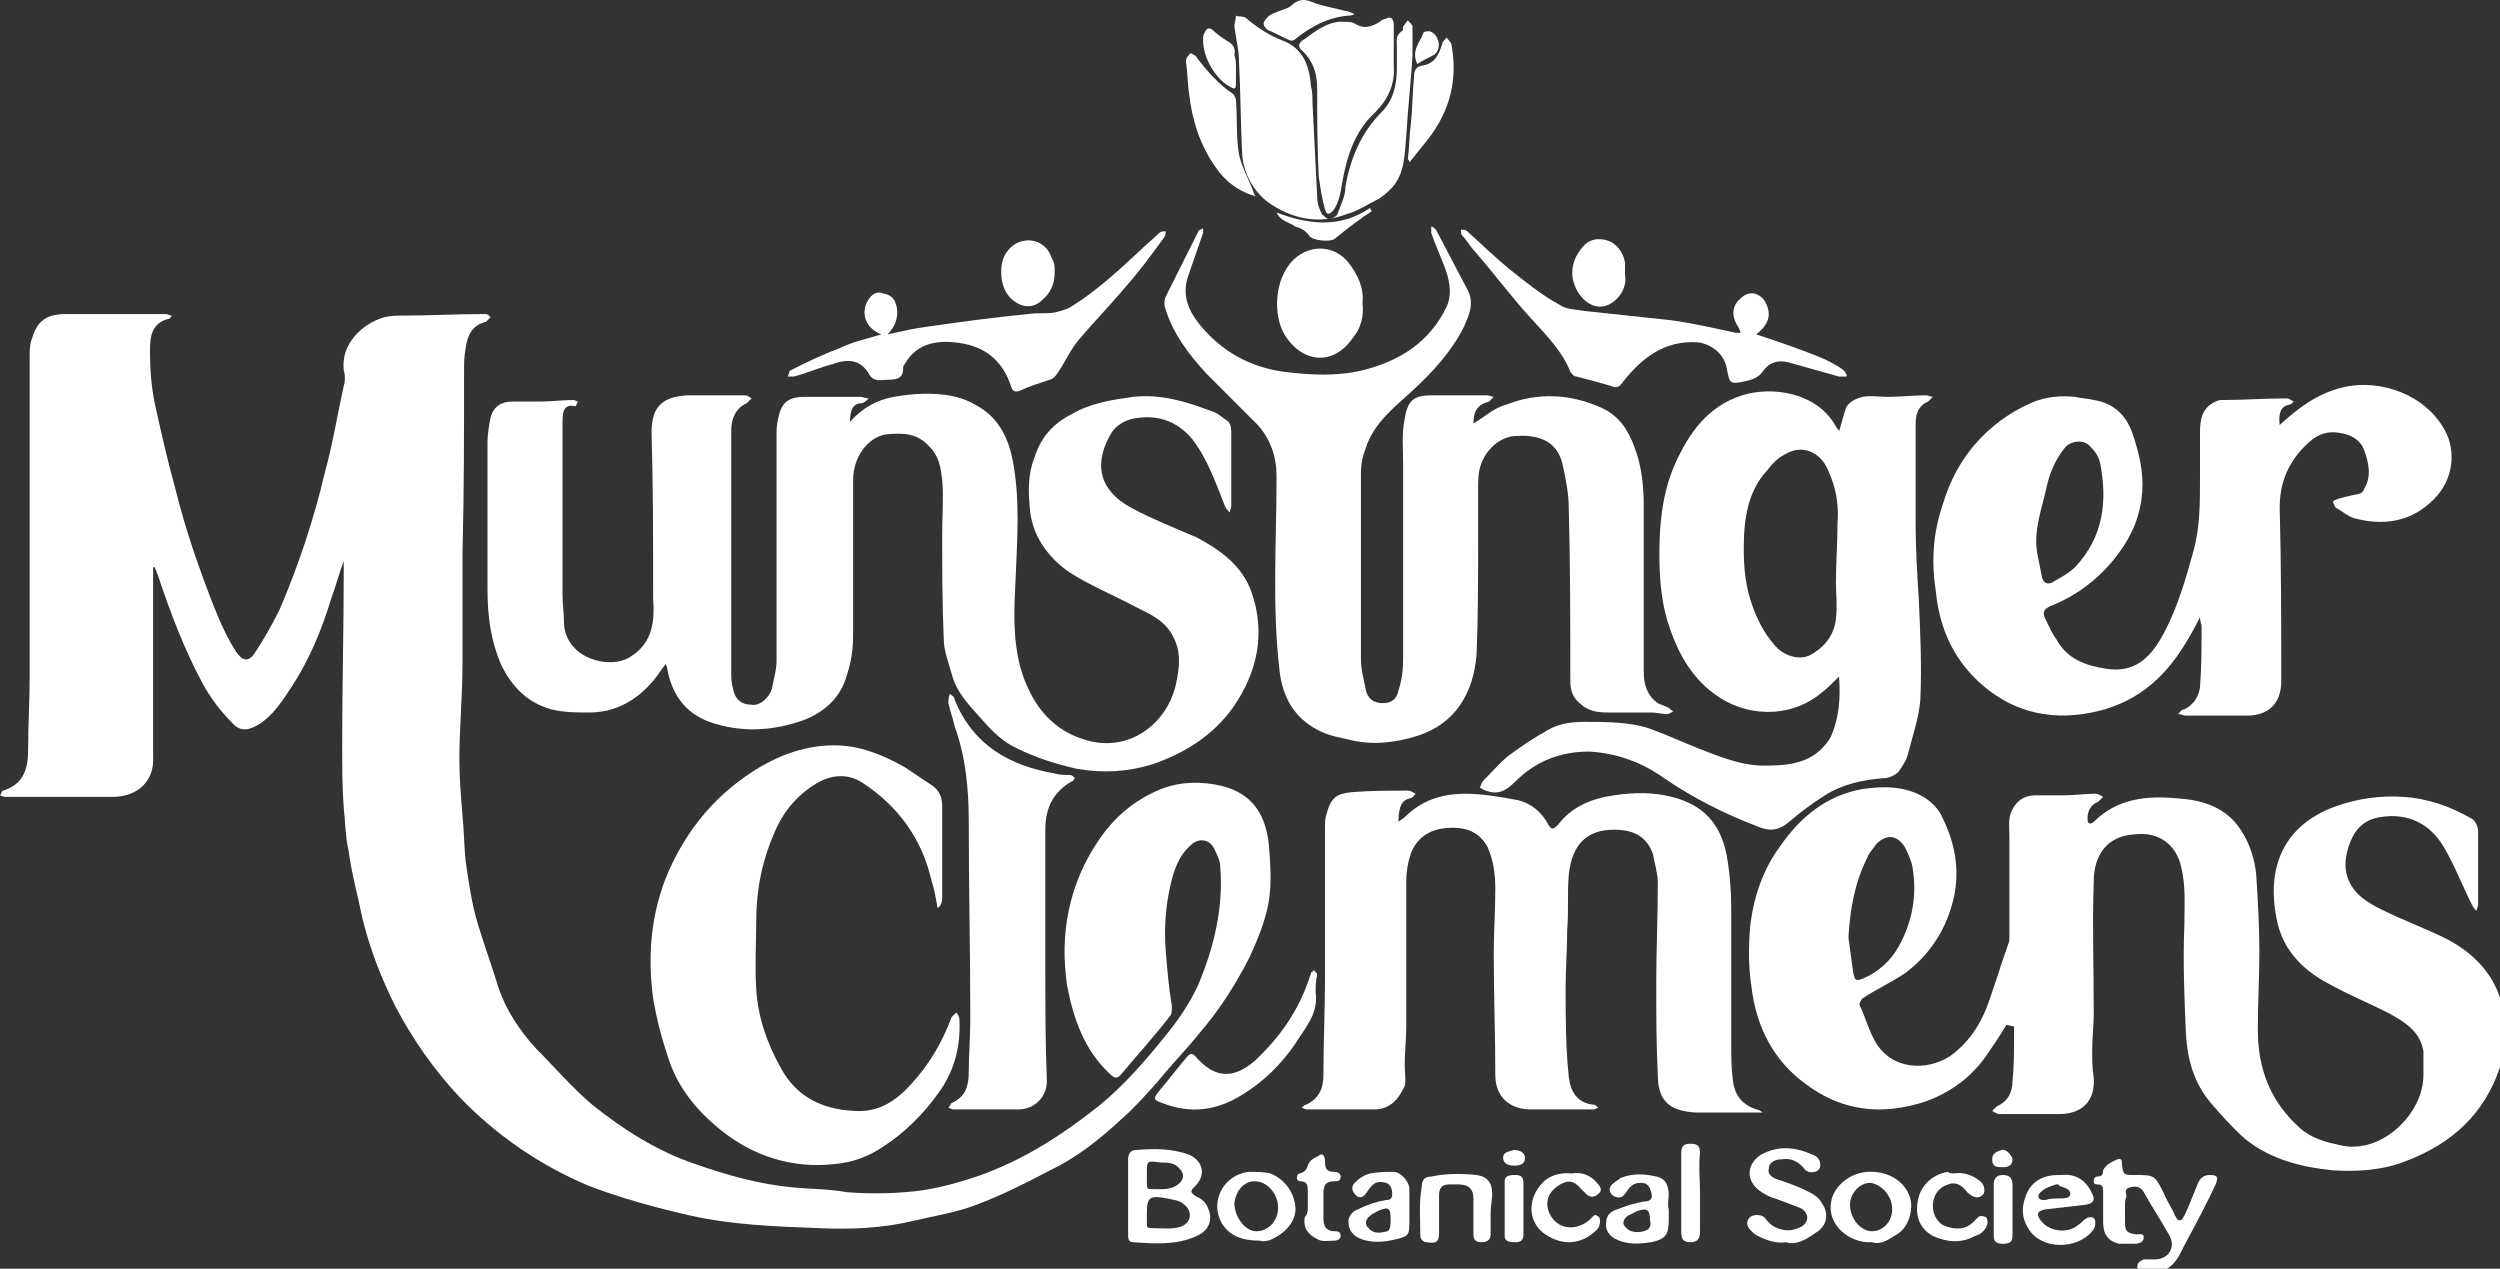 <?xml version="1.0" encoding="utf-8"?>
<!-- Generator: Adobe Illustrator 27.5.0, SVG Export Plug-In . SVG Version: 6.00 Build 0)  -->
<svg version="1.1" id="Layer_1" xmlns="http://www.w3.org/2000/svg" xmlns:xlink="http://www.w3.org/1999/xlink" x="0px" y="0px"
	 viewBox="0 0 160 81.2" style="enable-background:new 0 0 160 81.2;" xml:space="preserve">
<rect x="0" y="0" width="160" height="81.2" fill="#333333" stroke="none"/>
<style type="text/css">
	.st0{fill:#FFFFFF;}
</style>
<g>
	<g>
		<path class="st0" d="M136,77.3c0,0.3,0,0.6,0,0.9c0,0.6,0.1,0.7,0.7,0.8c0.2,0,0.5-0.1,0.5,0.2c0,0.3-0.3,0.4-0.6,0.4s-0.7,0-1,0
			c-0.7-0.2-1-0.6-1-1.4c0-0.6,0-1.3,0-1.9c0-0.3,0-0.5-0.4-0.5c-0.2,0-0.2-0.1-0.2-0.2c0-0.2,0.1-0.3,0.2-0.3
			c0.3,0,0.4-0.1,0.4-0.4c0.2-0.4,0.5-0.5,0.9-0.7c0.3-0.1,0.3,0.1,0.3,0.3c0.1,0.7,0.1,0.7,0.8,0.7c1.3,0,1.3,0,1.9,1.2
			c0.2,0.5,0.5,0.9,0.7,1.4c0.1,0.1,0.1,0.3,0.3,0.3s0.2-0.2,0.3-0.3c0.3-0.6,0.5-1.2,0.8-1.9c0.1-0.3,0.3-0.7,0.8-0.7
			s0.6,0.1,0.4,0.6c-0.6,1.3-1.3,2.6-2,3.9c-0.3,0.6-0.5,1.1-1.1,1.5c-0.6,0.3-1.1,0.2-1.7,0.1c-0.1,0-0.3-0.2-0.2-0.3
			c0-0.2,0.2-0.3,0.4-0.4c0.2,0,0.4,0,0.7,0c0.9,0,1.4-0.8,0.9-1.6c-0.5-0.9-1.1-1.8-1.6-2.7c-0.2-0.4-0.6-0.4-0.9-0.3
			c-0.4,0.1-0.2,0.4-0.2,0.6C136,76.7,136,77,136,77.3"/>
		<path class="st0" d="M72.2,76.5c0-0.8,0-1.5,0-2.3c0-0.4,0.2-0.6,0.5-0.6c1.2-0.1,2.3-0.1,3.4,0.3c0.9,0.4,1.1,1.3,0.4,2
			c-0.3,0.3-0.4,0.4,0.1,0.7c0.3,0.1,0.6,0.4,0.7,0.7c0.3,0.6,0.2,1.4-0.7,1.8c-1.3,0.6-2.7,0.5-4.1,0.4c-0.3,0-0.3-0.3-0.3-0.5
			C72.2,78.1,72.2,77.3,72.2,76.5 M73.4,77.6c0,0.2,0,0.4,0,0.7c0,0.2,0,0.3,0.3,0.3c0.6,0,1.3,0.1,1.9-0.1c0.7-0.3,0.7-1,0.2-1.4
			c-0.3-0.3-0.7-0.3-1.1-0.4C73.6,76.5,73.4,76.6,73.4,77.6 M73.4,75.2c0,0.2,0,0.4,0,0.6c0,0.1,0,0.3,0.2,0.3
			c0.6,0,1.3,0.1,1.8-0.3c0.4-0.3,0.4-0.7,0.1-1c-0.3-0.4-0.8-0.4-1.2-0.4C73.4,74.3,73.4,74.2,73.4,75.2"/>
		<path class="st0" d="M114.3,79.5c-0.6,0.1-1.2-0.1-1.8-0.4c-0.2-0.1-0.3-0.2-0.4-0.3c-0.3-0.3-0.4-0.6-0.1-0.9
			c0.2-0.2,0.8-0.2,1,0.1c0.3,0.4,0.6,0.6,1.1,0.7c0.4,0.1,0.8,0,1.2-0.2c0.5-0.3,0.5-0.9-0.1-1.2c-0.5-0.2-1.1-0.4-1.6-0.6
			c-0.4-0.1-0.7-0.3-1-0.5c-0.9-0.7-0.8-1.7,0.1-2.3c1.1-0.6,2.2-0.5,3.3,0c0.3,0.1,0.5,0.3,0.5,0.7c0,0.2-0.2,0.4-0.4,0.4
			c-0.3,0.1-0.6-0.1-0.7-0.3c-0.4-0.4-0.8-0.6-1.4-0.5c-0.4,0-0.8,0.2-0.8,0.6c-0.1,0.4,0.3,0.6,0.6,0.7c0.6,0.2,1.2,0.4,1.8,0.7
			c0.4,0.2,0.8,0.4,1,0.8c0.5,0.7,0.3,1.5-0.4,1.9C115.5,79.4,114.9,79.7,114.3,79.5"/>
		<path class="st0" d="M131.9,75.2c0.9-0.1,1.6,0.3,2,1.2c0.2,0.4,0.1,0.6-0.4,0.7c-0.9,0.1-1.7,0.2-2.6,0.3
			c-0.5,0.1-0.6,0.3-0.3,0.7c0.5,0.7,1.7,0.9,2.4,0.3c0.2-0.1,0.3-0.3,0.5-0.4c0.1-0.1,0.2-0.1,0.4-0.1c0.2,0.1,0.2,0.2,0.2,0.4
			c0,0.2-0.1,0.4-0.2,0.5c-1,1.2-3.3,1.2-4.1-0.2c-0.5-0.8-0.4-1.6,0-2.4c0.4-0.7,1.1-1,1.9-1C131.7,75.2,131.8,75.2,131.9,75.2
			 M131.6,75.8c-0.3,0.1-0.7,0.2-1,0.5c-0.1,0.1-0.2,0.2-0.1,0.4c0.1,0.1,0.2,0.1,0.4,0.1c0.3-0.1,0.6-0.1,0.9-0.1
			c0.3,0,0.7,0,0.7-0.3s-0.4-0.4-0.7-0.5C131.8,75.8,131.7,75.8,131.6,75.8"/>
		<path class="st0" d="M119.8,79.5c-1.4,0.1-2.9-1.1-2.6-2.6c0.1-0.8,1-1.8,2.3-1.9c1.4-0.1,2.6,0.7,2.8,1.9
			c0.1,0.7-0.2,1.7-0.9,2.1C120.9,79.3,120.4,79.7,119.8,79.5 M121.1,77.4c0-0.9-0.7-1.6-1.4-1.7c-0.7,0-1.3,0.7-1.3,1.4
			c0,0.9,0.7,1.7,1.4,1.7S121.1,78.2,121.1,77.4"/>
		<path class="st0" d="M80.6,79.4c-1.1,0-1.9-0.3-2.4-1.1c-0.8-1.4,0.1-3.1,1.7-3.3c0.5,0,1,0,1.4,0.1c0.8,0.3,1.5,1.1,1.6,2.1
			c0.1,0.8-0.5,1.6-1.3,2C81.3,79.4,80.9,79.5,80.6,79.4 M81.8,77.3c0-0.9-0.7-1.7-1.5-1.7c-0.7,0-1.2,0.6-1.3,1.4
			c0,0.9,0.7,1.8,1.4,1.8C81.2,78.8,81.8,78.1,81.8,77.3"/>
		<path class="st0" d="M90.2,77.4c0,0.2,0,0.5,0,0.7c0,0.9,0,1-0.8,1.2s-1.7,0.3-2.5-0.1c-0.4-0.2-0.6-0.6-0.6-1s0.3-0.7,0.6-0.8
			c0.6-0.3,1.2-0.5,1.8-0.6c0.3,0,0.4-0.1,0.4-0.4s-0.1-0.6-0.4-0.7c-0.4-0.1-0.7-0.1-1,0.3c-0.1,0.1-0.2,0.3-0.3,0.4
			c-0.2,0.3-0.5,0.3-0.7,0c-0.2-0.2-0.2-0.5,0-0.7c0.3-0.3,0.6-0.5,1-0.6c0.5-0.1,1-0.1,1.5-0.1c0.4,0,0.9,0.5,1,1
			C90.2,76.5,90.2,77,90.2,77.4L90.2,77.4 M89,78.1c0-0.8-0.1-0.9-0.8-0.6c-0.2,0.1-0.4,0.2-0.5,0.3c-0.3,0.2-0.4,0.6-0.1,0.8
			c0.3,0.4,0.8,0.3,1.2,0.2C89,78.7,89,78.3,89,78.1"/>
		<path class="st0" d="M106.8,77.4c0,0.2,0,0.5,0,0.7c0,0.9-0.2,1.2-1.1,1.4c-0.7,0.1-1.5,0.2-2.3-0.2c-0.4-0.2-0.7-0.6-0.6-1.1
			c0-0.4,0.3-0.7,0.7-0.8c0.5-0.2,1.1-0.4,1.7-0.5c0.3,0,0.6-0.1,0.5-0.5s-0.2-0.7-0.7-0.7c-0.3,0-0.5,0.1-0.7,0.3
			c-0.1,0.1-0.2,0.3-0.3,0.4c-0.2,0.3-0.5,0.3-0.8,0.1c-0.3-0.3-0.2-0.6,0.1-0.8c0.1-0.1,0.3-0.2,0.4-0.3c0.7-0.3,1.5-0.3,2.3-0.1
			c0.6,0.1,0.8,0.6,0.8,1.2C106.8,76.7,106.7,77.1,106.8,77.4L106.8,77.4z M105.6,78.1c0-0.7-0.2-0.8-0.8-0.6
			c-0.2,0.1-0.4,0.2-0.6,0.3c-0.3,0.2-0.4,0.5-0.2,0.7c0.3,0.4,0.8,0.4,1.2,0.3C105.6,78.7,105.7,78.4,105.6,78.1"/>
		<path class="st0" d="M95.4,77.6c0,0.5,0,0.9,0,1.4c0,0.4-0.3,0.5-0.6,0.5c-0.3,0-0.5-0.1-0.5-0.5c0-0.8,0-1.6,0-2.3
			c0-0.6-0.3-0.9-1-0.9c-0.2,0-0.3,0-0.5,0c-0.5,0-0.7,0.2-0.7,0.7c0,0.8,0,1.6,0,2.4c0,0.6-0.2,0.7-0.8,0.6c-0.2,0-0.4-0.2-0.4-0.4
			c0-1.1-0.1-2.1,0.1-3.2c0-0.4,0.2-0.6,0.6-0.6c0.9-0.2,1.9-0.2,2.9-0.1c0.7,0.1,1,0.5,1,1.2C95.5,76.8,95.4,77.2,95.4,77.6
			L95.4,77.6z"/>
		<path class="st0" d="M125.1,75.1c0.5-0.1,1.1,0.1,1.5,0.4c0.3,0.2,0.4,0.4,0.4,0.7c0,0.2-0.1,0.3-0.3,0.4
			c-0.3,0.1-0.6-0.1-0.8-0.3c-0.3-0.4-0.7-0.7-1.2-0.5c-0.7,0.2-1,0.8-1,1.4s0.4,1.2,0.9,1.3c0.6,0.2,1.2,0.2,1.7-0.3
			c0.1-0.1,0.2-0.2,0.3-0.3c0.1-0.1,0.3-0.1,0.5,0c0.1,0.1,0.1,0.3,0.1,0.4c-0.1,0.4-0.4,0.7-0.8,0.8c-0.9,0.5-1.8,0.4-2.7,0
			c-0.9-0.5-1.2-1.4-0.9-2.5c0.2-0.8,1-1.5,1.9-1.6C124.7,75.1,124.9,75.1,125.1,75.1"/>
		<path class="st0" d="M100.6,75.1c0.6-0.1,1.2,0.1,1.6,0.6c0.2,0.2,0.4,0.5,0.1,0.7c-0.2,0.2-0.5,0.3-0.8,0
			c-0.1-0.1-0.2-0.2-0.3-0.3c-0.5-0.6-0.9-0.6-1.5-0.2s-0.8,1-0.6,1.6c0.4,1.1,1.6,1.4,2.6,0.6c0.1-0.1,0.2-0.2,0.2-0.2
			c0.1-0.1,0.2-0.2,0.3-0.1c0.2,0.1,0.2,0.2,0.2,0.4c0,0.2-0.1,0.4-0.2,0.5c-0.9,0.9-2.1,1.1-3.3,0.3c-0.9-0.6-1.2-1.8-0.5-2.9
			C98.8,75.5,99.4,75,100.6,75.1"/>
		<path class="st0" d="M83.7,77.2c0-0.3,0-0.6,0-0.9c0-0.4,0-0.7-0.5-0.7c-0.1,0-0.2-0.1-0.2-0.2c0-0.2,0.1-0.3,0.2-0.3
			c0.3-0.1,0.4-0.2,0.5-0.5c0.1-0.4,0.5-0.5,0.8-0.7c0.2-0.1,0.3,0.2,0.3,0.4c0,0.5,0.1,0.7,0.6,0.7c0.2,0,0.4,0.1,0.4,0.3
			c0,0.3-0.2,0.3-0.4,0.3c-0.6,0-0.7,0.3-0.7,0.8s0,1.1,0,1.6s0.2,0.8,0.7,0.8c0.2,0,0.4,0,0.4,0.3c0,0.2-0.2,0.3-0.4,0.3
			c-0.4,0-0.8,0.1-1.1-0.1c-0.6-0.3-0.9-0.7-0.8-1.4C83.7,77.7,83.7,77.5,83.7,77.2"/>
		<path class="st0" d="M108.8,76.3c0,0.8,0,1.7,0,2.5c0,0.4-0.1,0.7-0.6,0.7s-0.6-0.2-0.6-0.7c0-1.7,0-3.3,0-5
			c0-0.5,0.2-0.6,0.6-0.6c0.5,0,0.6,0.2,0.6,0.6C108.7,74.7,108.8,75.5,108.8,76.3"/>
		<path class="st0" d="M127.6,77.3c0-0.5,0-1,0-1.5c0-0.4,0.2-0.6,0.6-0.6c0.4,0,0.6,0.2,0.6,0.6c0,1.1,0,2.2,0,3.3
			c0,0.4-0.2,0.5-0.6,0.5c-0.4,0-0.6-0.1-0.6-0.5C127.6,78.4,127.6,77.9,127.6,77.3"/>
		<path class="st0" d="M97.5,77.3c0,0.6,0,1.1,0,1.7c0,0.4-0.2,0.5-0.5,0.5s-0.7,0-0.7-0.4c0-1.2,0-2.3,0-3.5c0-0.4,0.4-0.4,0.7-0.4
			c0.3,0,0.5,0.1,0.5,0.5C97.5,76.2,97.5,76.7,97.5,77.3"/>
		<path class="st0" d="M96.9,73.6c0.4,0,0.7,0.2,0.7,0.5c0,0.4-0.3,0.5-0.7,0.5c-0.3,0-0.7-0.1-0.7-0.5
			C96.2,73.7,96.6,73.7,96.9,73.6"/>
		<path class="st0" d="M128.2,74.7c-0.4,0-0.7,0-0.7-0.5c0-0.4,0.3-0.5,0.6-0.6s0.7,0.4,0.7,0.6C128.8,74.6,128.5,74.7,128.2,74.7"
			/>
		<path class="st0" d="M22,35.9c-0.3,0.8-0.5,1.6-0.8,2.4c-0.6,2-1.4,3.9-2.5,5.6c-0.6,0.9-1.2,1.9-2.2,2.5
			c-0.7,0.4-1.2,0.4-1.7-0.2c-0.7-0.7-1.3-1.5-1.8-2.4c-1.2-2.2-2.1-4.6-2.9-7c-0.1-0.2-0.1-0.3-0.2-0.5H9.8c0,0.6,0,1.1,0,1.7
			c0,2.5,0,5,0,7.4c0,1,0,2,0,3C9.9,50,8.8,51,7.2,51c-2.3,0-4.5,0-6.8,0c-0.1,0-0.2,0-0.4-0.1c0.1-0.1,0.1-0.3,0.2-0.3
			c1.3-0.4,1.6-1.4,1.6-2.6c0-1.6,0.1-3.2,0.1-4.8c0-6.8,0-13.6,0-20.4c0-0.3,0-0.7,0.1-1c0.3-1,0.7-1.7,2.2-1.7c2.1,0,4.2,0,6.4,0
			c0.1,0,0.3,0.1,0.4,0.1c-0.1,0.1-0.1,0.2-0.2,0.2c-1.2,0.3-1.2,1.3-1.2,2.2c0,1.1,0.1,2.2,0.3,3.2c0.4,1.8,0.8,3.6,1.3,5.4
			c0.5,2,1.1,3.9,1.8,5.8c0.6,1.6,1.2,3.3,2.1,4.7c0.4,0.6,0.8,0.7,1.2,0.1c0.6-0.9,1.1-1.8,1.6-2.8c1.2-2.8,2.2-5.8,2.9-8.8
			c0.5-1.8,0.8-3.7,1.2-5.5c0.1-0.3,0.1-0.7,0-1c-0.2-1.7,1.2-3,2.6-3.4c0.4-0.1,0.8-0.1,1.1-0.1c1.7,0,3.5-0.1,5.2-0.1
			c0.1,0,0.2,0,0.2,0c0.1,0,0.2,0.1,0.3,0.2c-0.1,0.1-0.2,0.2-0.3,0.3c-0.9,0.2-1.2,0.9-1.3,1.7c-0.1,0.5-0.1,1-0.1,1.5
			c0,3.9,0,7.7-0.1,11.6c0,2.4,0,4.7,0,7.1c0,2-0.2,4.1-0.2,6.1c0,1.2,0.1,2.4,0.2,3.6c0.1,1,0.1,1.9,0.2,2.9
			c0.2,1.4,0.4,2.8,0.8,4.1s0.9,2.7,1.3,4c0.5,1.5,1.4,2.8,2.4,3.9c1.2,1.2,2.3,2.5,3.6,3.6c2,1.6,4.2,3,6.6,3.8
			c2,0.7,4.1,1.3,6.3,1.5c1.1,0.1,2.3,0.1,3.4,0.3c1.2,0.1,2.5,0.1,3.7,0c1.6-0.1,3.1-0.5,4.6-1c2.9-1,5.4-2.6,7.8-4.5
			c1.6-1.3,2.9-2.8,4.2-4.4c0.9-1.1,1.6-2.1,2.2-3.4c1-2.4,1.6-4.9,1.4-7.5c0-0.4-0.2-0.8-0.4-1.2c-0.3-0.6-1-0.7-1.5-0.2
			c-0.8,0.7-1.1,1.7-1.3,2.6c-0.3,1.3-0.4,2.7-0.3,4.1c0.1,1.2,0.2,2.4,0.4,3.6c0,0.2,0,0.5-0.1,0.6c-1,1.3-2.1,2.5-3.1,3.7
			c-0.3,0.4-0.5,0.3-0.8,0c-1.6-1.5-2.3-3.5-2.7-5.6c-0.5-3.3,0.1-6.5,2-9.3c1-1.5,2.3-2.6,4-3.3c1.3-0.5,2.6-0.5,3.9-0.2
			c2,0.5,2.8,1.9,3,3.7c0.1,1.2,0.2,2.5,0,3.7s-0.7,2.4-1.2,3.5c-0.9,1.8-2,3.5-3.3,5c-0.8,1-1.7,1.9-2.5,2.9
			c-0.8,0.9-1.5,1.7-2.4,2.5c-1.4,1.3-2.9,2.5-4.6,3.3c-1.5,0.8-3.1,1.6-4.7,2.2c-1.3,0.5-2.6,0.7-3.9,1c-2,0.5-4.1,0.6-6.2,0.5
			c-2.7-0.1-5.5-0.2-8.2-0.8c-2.2-0.5-4.4-1.1-6.5-1.9c-3.1-1.3-5.9-3.2-8.3-5.7c-1.6-1.7-3-3.7-4.1-5.8c-0.9-1.8-1.6-3.6-2.1-5.6
			c-0.3-1.5-0.7-2.9-0.9-4.4c-0.2-0.9-0.2-1.8-0.3-2.7c-0.1-1.3-0.1-2.7-0.1-4c0-3.8,0.1-7.5,0.1-11.3c0-0.2,0-0.4,0-0.6
			C22.1,36,22,35.9,22,35.9"/>
		<path class="st0" d="M54.4,27c0.8-0.9,1.7-1.4,2.8-1.6c0.6-0.1,1.3-0.2,2-0.2c1.1,0,2.2,0.1,3.2,0.7c1.4,0.7,2.1,2,2.4,3.5
			c0.5,2.5,0.3,5.1,0.2,7.6c-0.1,1.9-0.2,3.8,0.3,5.7c0.6,2.1,1.8,3.9,4,4.6c2.9,1,5.5-1,6-3.7c0.2-1,0.3-2-0.3-3
			c-0.5-0.9-1.4-1.3-2.2-1.7c-1.5-0.8-3-1.4-4.4-2.3c-1.4-1-2.4-2.4-2.5-4.2c-0.1-1-0.1-2.1,0.3-3.1c0.4-1.3,1.2-2.2,2.4-2.8
			c1.2-0.7,2.5-0.9,3.9-1.1c1.8-0.2,3.4,0.3,5,0.9c0.4,0.1,0.7,0.4,1,0.6c0.2,0.1,0.3,0.4,0.3,0.7c0,1.6,0,3.2,0,4.8
			c0,0.1-0.1,0.3-0.1,0.4c-0.1-0.1-0.2-0.2-0.3-0.4c-0.6-1.5-1.1-3-2.1-4.3c-1-1.2-2.3-1.6-3.8-1.3c-0.5,0.1-1,0.4-1.3,0.8
			c-1.2,1.9-1,3.7,1.2,4.9c1.3,0.7,2.8,1.3,4.2,1.9c1.5,0.8,2.9,1.8,3.5,3.5c0.9,2.6,0.4,5.1-1.2,7.4c-1.3,1.8-3.1,2.9-5.1,3.6
			c-1.6,0.5-3.2,0.6-4.9,0.3c-1.3-0.3-2.6-0.7-3.8-1.3c-0.9-0.4-1.6-1.1-2.3-1.9c-0.8-0.9-1.6-1.7-1.9-2.9c-0.2-0.7-0.5-1.5-0.5-2.2
			c-0.1-2.3-0.1-4.5-0.1-6.8c0-1.1,0.1-2.2,0-3.4c-0.1-0.8-0.2-1.5-0.8-2.1c-0.8-0.9-1.7-0.9-2.8-0.8c-1.2,0.2-2.1,1.5-2.1,2.9
			c0,3.3,0,6.6,0,9.9c0,0.9-0.1,1.7-0.4,2.6c-0.4,1.5-1.5,2.4-2.8,2.9c-2,0.7-4,0.8-6,0.1c-1.6-0.6-2.4-1.8-2.7-3.4
			c0-0.1,0-0.1-0.1-0.3c-0.4,0.5-0.6,0.9-1,1.3c-1,1.1-2.3,1.8-3.9,1.8c-0.8,0-1.6,0-2.4-0.2c-1.5-0.4-2.5-1.4-3.2-2.8
			c-0.7-1.6-0.9-3.2-0.9-4.9c0-3.1,0-6.3,0-9.4c0-0.5,0.1-1.1,0.2-1.6c0.2-0.7,0.7-1,1.4-1c0.6,0,1.2,0,1.8,0c0.7,0,1.4-0.1,2.1-0.1
			c0.1,0,0.2,0.1,0.3,0.1c-0.1,0.1-0.1,0.3-0.2,0.3C36,25.8,36,26.5,36,27.2c0,3.6,0,7.2,0,10.8c0,0.7,0.1,1.3,0.1,2
			c0.2,2.2,3,2.9,4.3,2c1.4-0.9,1.5-2.3,1.4-3.7c0-0.2,0-0.4,0-0.5c0-3.4,0-6.8-0.1-10.1c0-1.6,0.6-2.3,2.3-2.4c1.2,0,2.5,0,3.7,0
			c0.1,0,0.3,0.1,0.4,0.2c-0.1,0.1-0.2,0.2-0.3,0.3c-0.7,0.3-1,1-1,1.7c0,3.4,0,6.8,0,10.2c0,1.8,0,3.5,0,5.3c0,0.3,0,0.7,0.1,1
			c0.1,0.7,0.5,1.1,1.2,1.1c0.5,0.1,1.1-0.4,1.3-1c0.1-0.6,0.3-1.2,0.3-1.8c0-4.8,0-9.6,0-14.4c0-0.4,0-0.7,0.1-1.1
			c0.2-1,0.6-1.4,1.7-1.4c1.2,0,2.4,0,3.6,0c0.1,0,0.3,0.1,0.5,0.1c-0.1,0.1-0.2,0.2-0.4,0.3C54.6,25.8,54.4,26.2,54.4,27"/>
		<path class="st0" d="M128.4,65.6c-0.4,0.7-0.9,1.4-1.3,2c-1.2,1.7-3,2.8-5,3.2c-2.3,0.5-4.5,0.1-6.5-1.4c-2.1-1.5-3.2-3.7-3.5-6.2
			c-0.2-1.3-0.2-2.5-0.1-3.8c0.2-1.9,0.8-3.7,1.9-5.2c1.3-1.9,3-3.3,5.3-3.7c1.3-0.2,2.7-0.2,3.9,0.5c0.5,0.3,1,0.8,1.2,1.3
			c0.9,1.8,1.2,3.7,0.6,5.7c-0.5,1.7-1.5,3.2-3,4.3c-0.9,0.6-1.8,1-2.7,1.6c-0.1,0.1-0.2,0.3-0.2,0.4c0.4,0.8,0.6,1.7,1.1,2.5
			c1,1.6,3.1,1.8,4.7,0.8c1.1-0.8,1.8-1.8,2.3-3c0.5-1.3,0.9-2.7,1.4-4.1c0.1-0.2,0.1-0.4,0.1-0.5c0-2.2,0-4.4,0-6.5
			c0-0.6-0.1-1.2,0.2-1.7c0.3-0.6,0.8-0.9,1.5-0.9c0.6,0,1.2,0,1.8,0c0.7,0,1.3-0.1,2-0.1c0.2,0,0.3,0.1,0.5,0.2
			c-0.1,0.1-0.2,0.2-0.3,0.3c-0.5,0.2-0.7,0.6-0.7,1.1c0,0.1,0,0.2,0.1,0.3c0.1,0,0.2,0,0.3-0.1c1.5-1.5,3.4-1.7,5.4-1.5
			c1.6,0.1,3.1,0.6,4,2c0.6,0.9,0.9,1.9,1,2.9c0.1,1.6,0.2,3.3,0.2,4.9c0,1.7-0.1,3.3-0.1,5c0,2.5,0.8,4.6,2.7,6.3
			c0.8,0.7,1.7,0.9,2.6,1.1c2.6,0.6,5.3-2,5.3-4.5c0-0.5,0-1,0-1.5c-0.2-1.3-1.2-1.9-2.3-2.5c-1.2-0.6-2.4-1.1-3.5-1.7
			c-1.8-0.9-3.2-2.2-3.6-4.3c-0.6-3,0.2-5.9,3.8-7.2c1.4-0.5,2.9-0.7,4.3-0.6c1.6,0.1,3,0.6,4.4,1.4c0.2,0.1,0.4,0.5,0.4,0.8
			c0,1.6,0,3.1,0,4.7c0,0.1-0.1,0.3-0.1,0.4c-0.1-0.1-0.2-0.2-0.3-0.4c-0.6-1.2-1.1-2.5-1.8-3.7c-0.9-1.5-2.3-2.2-4.1-1.9
			c-1.2,0.2-1.7,1-2,1.9c-0.2,0.7-0.3,1.4,0,2.1c0.4,1,1.3,1.5,2.1,1.9c1.4,0.7,2.8,1.2,4.2,1.9c1.7,0.9,3,2.2,3.5,4.1
			c0.3,1.3,0.3,2.7-0.1,4.1c-1,3-3.1,4.9-6,6c-1.5,0.6-3.1,0.7-4.7,0.6c-2-0.2-4-0.7-5.6-2c-0.8-0.7-1.5-1.5-2.2-2.3
			c-1.1-1.3-1.5-2.8-1.6-4.4c-0.1-2.3-0.2-4.7-0.1-7c0-1.2,0.1-2.5-0.2-3.7c-0.3-1.4-1.4-2.3-3-2.1c-1.8,0.1-2.6,1.4-2.6,3
			c-0.1,2.8,0,5.6,0,8.4c0,0.8-0.1,1.6-0.1,2.4c0,0.6,0,1.2,0.1,1.8c0.1,1.6-0.9,2.3-2.2,2.3s-2.5,0-3.8,0c-0.2,0-0.3-0.1-0.5-0.2
			c0.1-0.1,0.2-0.2,0.3-0.3c0.7-0.3,1-0.9,1-1.6c0.1-1,0.1-2,0.1-3c0-0.2,0-0.4,0-0.5C128.5,65.6,128.5,65.6,128.4,65.6 M118.3,60
			c0.1,0.7,0.2,1.5,0.3,2.2c0.1,0.6,0.2,0.6,0.7,0.4c0.9-0.4,1.7-1.1,2.2-2c0.9-1.6,1.2-3.3,0.9-5.1c-0.1-0.5-0.3-0.9-0.5-1.3
			c-0.5-0.8-1.2-0.8-1.8-0.2c-0.2,0.3-0.5,0.6-0.6,0.9C118.7,56.5,118.4,58.2,118.3,60"/>
		<path class="st0" d="M94.3,27.1c0.7-0.4,1.3-1,2.1-1.2c2-0.8,4.1-0.7,6.1,0.2c1.1,0.5,1.7,1.4,2.1,2.5c0.5,1.3,0.6,2.6,0.6,3.9
			c0,3.5,0,7,0,10.5c0,0.8,0.2,1.5,0.9,2c0.2,0.1,0.5,0.2,0.7,0.3c0.1,0.1,0.2,0.2,0.3,0.2c-0.1,0.1-0.3,0.2-0.4,0.2
			c-0.3,0-0.7-0.1-1-0.1c-0.9,0-1.9,0-2.8,0c-0.7,0-1.3-0.1-1.8-0.6c-0.5-0.4-0.6-0.9-0.6-1.5c0-3.7,0-7.4-0.1-11
			c0-0.9-0.2-1.9-0.4-2.8c-0.3-1.3-1.3-1.9-2.9-1.8c-1.1,0-2.1,0.9-2.4,2.1c-0.1,0.4-0.1,0.8-0.1,1.2c0,1.1,0,2.2,0,3.3
			c0,2.5,0,4.9-0.1,7.4c-0.2,2.4-1.3,4.4-3.8,5.2c-1.3,0.4-2.7,0.6-4.1,0.3c-0.8-0.2-1.6-0.3-2.3-0.7c-1.5-0.8-2.2-2.1-2.4-3.7
			c-0.5-4.2-0.2-8.3-0.2-12.5c0-1.3-0.4-2.4-1.2-3.3c-1.1-1.1-2.2-2.2-3.3-3.3c-1.1-1.2-2.1-2.5-2.6-4.1c-0.1-0.2-0.1-0.6,0-0.8
			c0.7-1.4,1.4-2.8,2.1-4.2c0-0.1,0.2-0.1,0.3-0.2c0,0.1,0,0.2,0,0.3c-0.3,0.9-0.6,1.7-0.9,2.6c-0.5,1.3-0.1,2.3,0.7,3.3
			c1.4,1.7,3.2,2.7,5.4,3c1.7,0.2,3.3,0.3,5-0.1c2.4-0.6,4.3-1.8,5.4-4.1c0.3-0.7,0.2-1.4,0-2.1c-0.3-0.9-0.7-1.7-1-2.6
			c0-0.1,0-0.2,0-0.4c0.1,0,0.2,0.1,0.3,0.2c0.7,1.3,1.3,2.5,2,3.8c0.5,0.9,0.1,1.7-0.2,2.4c-0.8,1.6-2,2.9-3.3,4.1
			c-1.2,1.1-2.5,2.1-3,3.7c-0.2,0.5-0.3,1-0.3,1.6c0,4,0,7.9,0,11.9c0,0.7,0.2,1.3,0.3,1.9c0.1,0.6,0.5,0.9,1.1,0.9s0.9-0.3,1-0.8
			c0.2-0.6,0.3-1.3,0.3-2c0-4.2,0-8.3,0-12.5c0-1-0.1-1.9,0.1-2.9c0.2-1.3,0.7-1.5,1.8-1.5c1.2,0,2.4,0,3.5,0c0.1,0,0.3,0.1,0.4,0.1
			c-0.1,0.1-0.2,0.2-0.3,0.3C94.5,25.9,94.3,26.4,94.3,27.1"/>
		<path class="st0" d="M145.9,27.2c1.2-1.1,2.4-2,4-2.4c2.5-0.6,5.4,0.5,6.6,2.8c0.6,1.1,0.6,2.8-0.5,4.1c-1.4,1.6-3.2,2-5.2,1.5
			c-0.5-0.1-0.9-0.5-1.3-0.7c-0.1-0.1-0.1-0.2-0.2-0.4c0.1-0.1,0.2-0.1,0.4-0.2c0.4-0.1,0.8-0.2,1.3-0.3c0.1,0,0.3-0.2,0.3-0.3
			c0.5-0.8,0.3-1.7,0-2.5c-0.2-0.6-0.8-1-1.6-1.1c-1.2-0.2-1.9,0.5-2.6,1.3c-0.8,1-1.2,2.1-1.2,3.5c0.1,3.7,0.1,7.4,0.1,11.1
			c0,1.4-0.8,2.2-2.2,2.2c-1.3,0-2.6,0-3.9,0c-0.2,0-0.3-0.1-0.5-0.1c0.1-0.1,0.2-0.3,0.4-0.3c0.6-0.3,0.9-0.8,1-1.4
			c0.1-1.3,0.1-2.6,0.1-3.9c0-0.2-0.1-0.3-0.1-0.6c-0.4,0.8-0.8,1.5-1.2,2.1c-1.5,2.3-3.5,3.7-6.3,4.1c-2.8,0.4-5.2-0.5-7.1-2.5
			c-1.4-1.5-2.1-3.3-2.3-5.3c-0.3-1.9-0.2-3.7,0.4-5.5c0.5-1.7,1.3-3.2,2.6-4.5c1-1,2.1-1.7,3.3-2.2c0.8-0.3,1.7-0.4,2.6-0.3
			c0.4,0.1,0.8,0.1,1.2,0.2c1.3,0.2,2.1,1,2.5,2.2s0.7,2.4,0.6,3.7c-0.1,1.4-0.6,2.7-1.5,3.9c-1.1,1.5-2.6,2.7-4.4,3.4
			c-0.4,0.2-0.5,0.4-0.3,0.8c0.2,0.4,0.4,0.9,0.7,1.3c0.7,1.3,1.9,1.7,3.2,1.9c1.9,0.3,2.9-0.8,3.7-2.3c0.9-1.7,1.4-3.5,1.9-5.3
			c0.4-1.5,0.4-3,0.4-4.6c0-1,0-1.9,0-2.9c0-0.8,0.1-1.6,1-2c0.2-0.1,0.3-0.1,0.5-0.1c1.3,0,2.6-0.1,3.9-0.1c0.1,0,0.2,0,0.2,0
			c0.1,0,0.2,0.1,0.4,0.2c-0.1,0.1-0.2,0.2-0.3,0.2C146,26,145.8,26.4,145.9,27.2 M130.4,35.5c0.1,0.5,0.2,1,0.3,1.5
			c0.1,0.3,0.3,0.4,0.6,0.3c0.5-0.3,1.1-0.6,1.5-1c1.8-1.9,2.1-4.2,1.6-6.7c-0.1-0.4-0.3-0.7-0.6-1c-0.4-0.5-1.2-0.4-1.6,0
			c-0.6,0.7-1,1.6-1.2,2.5C130.7,32.5,130.1,34,130.4,35.5"/>
		<path class="st0" d="M112.8,71.2c-0.2,0-0.3,0-0.5,0c-1.3,0-2.6,0-3.8,0c-1.6-0.1-2.4-0.7-2.4-2.4c-0.1-2-0.1-3.9-0.1-5.9
			c0-2.1,0.1-4.2,0.1-6.4c0-0.6-0.2-1.2-0.3-1.8c-0.4-1.2-1.3-1.6-2.5-1.6c-1.7,0-2.7,0.9-2.9,2.9c-0.1,1.2,0,2.4-0.1,3.5
			c0,1.2-0.1,2.5-0.1,3.7c0,1.9,0,3.8,0.2,5.7c0.1,0.9,0.5,1.7,1.6,1.8c0.1,0,0.2,0.1,0.3,0.2c-0.1,0-0.2,0.1-0.3,0.1
			c-1.4,0-2.8,0-4.2,0c-1.5-0.1-2.1-1.1-2.1-2.2c0-2.6-0.1-5.2-0.1-7.8c0-1.4,0.1-2.7,0.1-4.1c0-0.9-0.1-1.8-0.5-2.7
			c-0.6-1.1-1.6-1.3-2.7-1.2c-1,0.1-1.8,0.6-2.2,1.6c-0.2,0.6-0.3,1.2-0.3,1.8c0,3.1,0,6.2,0,9.3c0,0.8-0.1,1.7-0.1,2.5
			c0,0.4,0.1,0.9,0,1.3c-0.4,0.9-1,1.5-1.9,1.5c-1.5,0-2.9,0-4.4,0c-0.1,0-0.2-0.1-0.3-0.1c0.1-0.1,0.2-0.2,0.3-0.2
			c0.8-0.4,1.1-1,1.1-1.9c0-2.1,0.1-4.2,0.1-6.3c0-3.2,0-6.4,0-9.6c0-0.3,0-0.5,0.1-0.8c0.3-1.2,0.8-1.3,1.6-1.4
			c1.2-0.1,2.4-0.1,3.6-0.1c0.2,0,0.3,0.1,0.5,0.2c-0.1,0.1-0.2,0.3-0.4,0.3c-0.4,0.1-0.7,0.4-0.7,1.5c0.1-0.1,0.3-0.2,0.4-0.3
			c1.1-1.1,2.4-1.5,3.9-1.5c1.1,0,2.2,0.2,3.3,0.4c0.9,0.2,1.6,0.8,2,1.6c0.2,0.3,0.3,0.3,0.6,0c0.9-1.2,2.2-1.7,3.6-1.9
			c1.3-0.2,2.5-0.2,3.7,0.1c2,0.5,3.1,1.7,3.5,3.7c0.2,1.1,0.3,2.3,0.3,3.4c0,2.9,0,5.9,0,8.8c0,0.7,0,1.4,0.1,2.2
			c0.1,1,0.6,1.6,1.5,1.9C112.5,71,112.7,71.1,112.8,71.2C112.8,71.1,112.8,71.2,112.8,71.2"/>
		<path class="st0" d="M117.7,27.6c0.2-0.6,0.3-1.2,0.5-1.6c0.2-0.3,0.6-0.5,1-0.6c0.5-0.1,1.1,0,1.6,0c0.8,0,1.7-0.1,2.5-0.1
			c0.1,0,0.3,0.1,0.4,0.1c-0.1,0.1-0.2,0.2-0.3,0.3c-0.7,0.3-0.8,0.9-0.8,1.5c0,2.1,0,4.2,0,6.3c0,1.6,0.1,3.2,0.2,4.8
			c0.1,2.2,0.2,4.3,0.1,6.5c-0.1,1.2-0.5,2.3-0.8,3.5c-0.1,0.4-0.4,0.8-0.6,1.1c-0.2,0.2-0.6,0.4-0.9,0.4c-1.4,0.1-2.7,0.4-3.8,1.1
			c-0.8,0.5-1.6,1.1-2.3,1.7c-0.7,0.6-1.3,0.6-2,0.3c-2.1-0.8-4.1-1.8-6-3.1c-1.4-1-3-1.6-4.8-1.7c-1.8,0-3.4,0.6-4.7,1.9
			c-0.6,0.6-1.1,0.9-1.9,0.6c-0.1,0-0.2-0.1-0.4-0.2c0.1-0.1,0.1-0.3,0.2-0.4c0.5-0.5,1-1.1,1.6-1.6c0.8-0.6,1.7-1.2,2.6-1.7
			c0.7-0.4,1.5-0.5,2.3-0.5c1.4,0,2.8,0,4.1,0.4c1.1,0.4,2.2,0.9,3.2,1.3c1.3,0.5,2.7,1.1,4.2,1.1c1.4,0,2.8-0.1,3.8-1.2
			c0.2-0.2,0.4-0.5,0.5-0.7c0.5-1.2,0.6-2.4,0.5-3.8c-0.4,0.4-0.8,0.8-1.2,1.1c-2,1.6-4.8,1.5-6.8,0c-1.6-1.2-2.4-2.8-3-4.7
			c-0.4-1.4-0.5-2.8-0.5-4.3c0-1.9,0.2-3.9,1-5.7c0.9-2,2.1-3.7,4.3-4.4c1.9-0.6,4.8-0.2,6,2C117.6,27.5,117.7,27.5,117.7,27.6
			 M111.6,35.1c0,1.2,0.1,2.5,0.6,3.8c0.3,0.8,0.7,1.6,1.3,2.3c0.6,0.8,1.7,1.1,2.4,0.7c0.9-0.5,1.5-1.3,1.6-2.3
			c0.1-0.8,0-1.5,0-2.3c0-1.3,0.1-2.5,0.1-3.8c0.1-1.2-0.1-2.3-0.6-3.4c-0.5-1.2-1.7-1.7-2.8-1c-0.4,0.2-0.8,0.6-1.1,1
			C111.9,31.4,111.6,33.1,111.6,35.1"/>
		<path class="st0" d="M60,58.1c-0.1-0.6-0.2-1.2-0.4-1.8c-0.6-2.6-2.1-4.7-4.4-6.2c-0.9-0.6-1.9-0.5-2.7-0.1
			c-1.3,0.7-2.3,1.8-2.9,3.2c-0.8,1.8-1.2,3.7-1.2,5.7c0,1.5-0.1,2.9,0,4.4c0.1,1.8,0.7,3.5,1.6,5.1c1,1.8,2.6,2.6,4.7,2.7
			c1.5,0.1,2.6-0.6,3.6-1.7c1.2-1.3,2-2.7,2.6-4.3c0.1-0.1,0.2-0.2,0.3-0.3c0.1,0.1,0.2,0.3,0.2,0.4c0.1,1.7-0.3,3.3-1.3,4.7
			c-1,1.4-2.2,2.6-3.6,3.5c-0.9,0.6-1.9,1-3.1,1.1c-2.7,0.3-5.2-0.5-7.3-2.2c-1.6-1.3-2.8-2.8-3.4-4.8c-0.4-1.2-0.7-2.4-0.9-3.6
			c-0.4-3-0.1-6,1.3-8.8c1.1-2.2,2.6-4,4.6-5.4c1.7-1.2,3.6-2,5.7-2c1.6,0,3.1,0.6,4.5,1.4c0.6,0.4,1.2,0.8,1.8,1.2
			c0.4,0.3,0.6,0.7,0.6,1.3c0,1.9,0,3.9,0,5.8c0,0.2,0,0.3-0.1,0.5C60.1,58.1,60,58.1,60,58.1"/>
		<path class="st0" d="M63.2,71c-0.7,0-1.4,0-2.2,0c-0.1,0-0.2-0.1-0.3-0.1c0.1-0.1,0.1-0.2,0.2-0.3c0.9-0.4,1.1-1.1,1.1-2
			c0-1.1,0.1-2.2,0.1-3.4c0-4.2-0.1-8.5-0.1-12.7c0-2-0.2-4.1-0.9-6c-0.1-0.5-0.3-1-0.4-1.5c0-0.2,0-0.4,0.1-0.6
			c0.1,0.1,0.3,0.2,0.3,0.4c1.2,2.9,3.5,4.2,6.4,4.7c0.3,0.1,0.7,0.1,1,0.1c0.1,0,0.2,0.1,0.3,0.2c-0.1,0.1-0.1,0.2-0.2,0.2
			c-1.2,0.7-1.7,1.7-1.7,3.1c0,2.9,0,5.8,0,8.7c0,2.5,0,4.9,0.1,7.4c0,1-0.8,1.8-1.8,1.8C64.6,71,63.9,71,63.2,71"/>
		<path class="st0" d="M84,6.6c0.1,2,0.2,4,0.3,6c0,0.4,0.1,0.7,0.3,1.1c0.1,0.1,0.3,0.3,0.4,0.3c0.2,0,0.5-0.1,0.6-0.3
			c0.2-0.6,0.5-1.1,0.5-1.7c0.3-1.8,1-3.5,2.3-4.8c0.8-0.8,1-1.8,1-2.9c0-0.4,0-0.8,0-1.3c0-0.4-0.1-0.7,0.3-1
			c0.1,0,0.1-0.2,0.1-0.3c0.1-0.1,0.2-0.3,0.3-0.4c0.1,0.1,0.3,0.3,0.3,0.4c0,0.6,0,1.3,0,1.9C90.3,5.2,90.1,7,90,8.7
			c-0.1,1.2-0.1,2.4-0.9,3.3c-0.3,0.3-0.6,0.6-1,0.8c-0.6,0.3-1.2,0.7-1.9,0.9c-1.8,0.7-3.6,0.3-5.1-0.8c-0.9-0.7-1.5-1.8-1.6-3
			c-0.1-2-0.1-3.9-0.2-5.9c0-0.8-0.2-1.5-0.3-2.3c0-0.2,0.1-0.5,0.1-0.7c0.2,0.1,0.5,0,0.7,0.2c0.7,0.6,1.5,1.1,2.3,1.4
			c1.3,0.5,1.7,1.6,1.8,2.9C84,5.9,84,6.2,84,6.6L84,6.6"/>
		<path class="st0" d="M112.4,21.4c1.5,0.5,3,1,4.4,1.6c0.4,0.2,0.8,0.4,1.2,0.7c0.1,0.1,0.2,0.3,0.2,0.4c-0.2,0-0.3,0-0.5,0
			c-1.1-0.3-2.1-0.6-3.2-0.9c-0.7-0.2-1.3,0-1.7,0.6c-0.3,0.4-0.7,0.5-1.1,0.6c-1,0.2-1,0.2-1.2-0.9c-0.2-0.9-1-1.5-1.9-1.6
			c-2.1-0.1-3.5,1-4.7,2.5c-0.2,0.3-0.4,0.5-0.8,0.3c-0.7-0.2-1.4-0.4-2.2-0.6c-0.2,0-0.3-0.2-0.4-0.3c-0.5-1.3-1.5-2.3-2.4-3.3
			c-1.3-1.4-2.4-2.9-3.7-4.4c-0.3-0.3-0.5-0.7-0.8-1c-0.1-0.1-0.1-0.2-0.1-0.4c0.1,0,0.3,0,0.4,0.1c0.9,0.8,1.8,1.7,2.8,2.5
			s2,1.6,3.1,2.2c0.4,0.3,1,0.3,1.6,0.4c1.9,0.2,3.7,0.4,5.6,0.6c1.4,0.2,2.7,0.5,4.1,0.8c0.1,0,0.2,0,0.3,0c0-0.1-0.1-0.2-0.1-0.3
			c-0.5-0.7-0.5-1.4,0.1-1.9c0.5-0.5,1.1-0.4,1.5,0.1C113.4,20,113.3,20.7,112.4,21.4"/>
		<path class="st0" d="M56.4,21.4c-1-0.4-1.3-1.3-0.9-2.1c0.3-0.5,0.6-0.7,1.1-0.5c0.5,0.1,0.7,0.4,0.8,0.9c0.1,0.6-0.1,1.2-0.6,1.7
			c0.9-0.2,1.8-0.4,2.6-0.5c2.1-0.3,4.3-0.6,6.4-0.8c0.6-0.1,1.1,0,1.7-0.1c0.4-0.1,0.8-0.2,1.1-0.4c1.6-1,3-2.3,4.4-3.6
			c0.4-0.4,0.8-0.7,1.2-1.1c0.1-0.1,0.3-0.1,0.4-0.1c0,0.1,0,0.3-0.1,0.4c-0.8,1.1-1.6,2.2-2.5,3.2c-1,1.2-2,2.2-3,3.4
			c-0.5,0.6-0.8,1.3-1.2,1.9c-0.2,0.3-0.3,0.5-0.6,0.6c-0.6,0.2-1.3,0.4-1.9,0.7c-0.3,0.1-0.5,0.1-0.6-0.3c-0.5-1.5-1.5-2.4-3-2.7
			c-1.6-0.3-3-0.1-3.8,1.3c-0.1,0.1-0.1,0.2-0.1,0.3c0,0.6-0.4,0.7-0.9,0.7s-1,0.2-1.3-0.4c-0.5-0.8-1.2-1-2.3-0.6
			c-0.8,0.2-1.7,0.6-2.5,0.8c-0.1,0-0.3,0-0.4,0c0.1-0.1,0.1-0.4,0.2-0.4c1-0.5,2-1,3.1-1.4C54.5,21.9,55.4,21.7,56.4,21.4"/>
		<path class="st0" d="M89.2,3.3c0,0.3,0,0.6,0,0.9c0.1,1.2-0.4,2.2-1.2,3c-1.3,1.2-1.8,2.8-2.1,4.5c-0.1,0.6-0.2,1.3-0.6,1.8
			c-0.3,0.3-0.4,0.2-0.5-0.1c-0.2-0.7-0.3-1.4-0.4-2.1c-0.1-1.9-0.1-3.8-0.1-5.6c0-0.9-0.2-1.7-0.9-2.4C83,3,83.1,2.7,83.5,2.5
			c0.8-0.6,1.6-1.2,2.6-1.1c0.2,0,0.4,0,0.6,0.1c0.6,0.4,1.1,0.2,1.6-0.1c0.1-0.1,0.3-0.2,0.4-0.2c0.3-0.2,0.5,0,0.5,0.4
			C89.2,2.1,89.2,2.7,89.2,3.3L89.2,3.3z"/>
		<path class="st0" d="M87.2,19.4c0.1,0.8-0.1,1.6-0.6,2.2c-1.3,1.9-3.3,1.6-4.4-0.2c-0.7-1.2-0.7-3.5,0.6-4.8
			c1.1-1,2.6-0.9,3.5,0.2C86.9,17.6,87.3,18.4,87.2,19.4"/>
		<path class="st0" d="M84.2,63.5c0.2,1.4-0.7,2.3-1.3,3.3c-0.9,1.3-2,2.4-3.3,3.2c-1.7,1.1-3.4,1.3-5.2,0.6
			c-0.6-0.2-0.6-0.3-0.2-0.8c0.6-0.7,1.2-1.5,1.8-2.2c0.2-0.2,0.3-0.2,0.5,0c1.2,1.4,2.4,1.5,3.8,0.3c1.6-1.5,2.8-3.2,3.5-5.3
			c0-0.1,0.1-0.2,0.1-0.3s0.1-0.1,0.2-0.2c0.1,0.1,0.2,0.2,0.2,0.3C84.2,62.8,84.2,63.1,84.2,63.5"/>
		<path class="st0" d="M80.5,12.6c-1.2-0.3-2.1-1-2.7-1.9c-1-1.4-1.5-3-1.7-4.7C76,5.3,76,4.6,75.9,3.9c0-0.2,0.2-0.4,0.3-0.5
			c0.2,0.1,0.4,0.2,0.4,0.3C77.3,4.6,78,5.4,78.9,6c0.1,0.1,0.2,0.3,0.2,0.4c0.1,1.2,0,2.4,0.2,3.5c0.2,0.9,0.7,1.7,1,2.6
			C80.4,12.6,80.5,12.6,80.5,12.6"/>
		<path class="st0" d="M90.1,10.2c0.1-0.8,0.1-1.6,0.2-2.3c0.1-1,0.1-2,0.2-3c0-0.4,0.1-0.6,0.5-0.7c0.8-0.1,1.1-0.7,1.3-1.4
			c0-0.1,0.2-0.3,0.3-0.4c0.1,0.2,0.3,0.3,0.3,0.5c0.4,2.2-0.1,4.2-1.5,6c-0.4,0.5-0.8,1-1.2,1.5C90.2,10.2,90.1,10.2,90.1,10.2"/>
		<path class="st0" d="M104,17.6c0.1,0.5-0.1,1.1-0.5,1.5c-0.7,0.7-1.5,0.7-2.2,0c-0.9-1-0.9-2.3,0-3.3c0.4-0.5,1-0.6,1.6-0.4
			c0.6,0.2,1,0.8,1.1,1.4C104,17.1,104,17.3,104,17.6"/>
		<path class="st0" d="M67.5,17.4c0,0.7-0.2,1.3-0.8,1.8c-0.4,0.4-0.9,0.5-1.4,0.3c-0.7-0.3-1.1-0.9-1.2-1.7
			c-0.1-0.9,0.1-1.7,0.9-2.2c0.9-0.5,2-0.1,2.3,0.9C67.5,16.8,67.5,17.1,67.5,17.4"/>
		<path class="st0" d="M86.7,0.9C86.5,1,86.4,1,86.3,1c-1.3,0.1-2.4,0.7-3.4,1.5c-0.1,0.1-0.2,0.1-0.3,0.1c-0.5-0.2-1-0.5-1.5-0.7
			c-0.1-0.1-0.3-0.3-0.2-0.5C81,1.2,81.2,1,81.4,0.9c0.4-0.2,0.9-0.3,1.2-0.5C83,0,83.4-0.1,83.9,0.1c0.7,0.3,1.5,0.4,2.2,0.6
			C86.3,0.7,86.4,0.8,86.7,0.9"/>
		<path class="st0" d="M79.1,4.3c0,0.4,0,0.7,0,1.1c0,0.3-0.1,0.3-0.3,0.2c-1-0.5-1.8-1.9-1.8-3c0-0.2,0-0.4,0.1-0.5
			c0.1-0.3,0.3-0.4,0.6-0.1c0.2,0.2,0.5,0.4,0.8,0.6c0.4,0.2,0.6,0.5,0.5,0.9C79.1,3.8,79.1,4.1,79.1,4.3"/>
		<path class="st0" d="M81.7,13.6c2.1,0.8,4.1,1,6-0.3c0,0.1,0,0.1,0.1,0.2c-0.2,0.2-0.5,0.3-0.7,0.5c-0.6,0.4-1.2,0.9-1.7,1.3
			c-0.3,0.2-1.4,0.1-1.6-0.2s-0.5-0.5-0.9-0.6C82.5,14.2,82,14.2,81.7,13.6"/>
		<path class="st0" d="M90.7,4.1c-0.4-0.9,0.2-1.4,0.4-2C91.1,2,91.4,2,91.5,2c0.6,0.2,0.8,1.1,0.3,1.5C91.4,3.7,91,3.9,90.7,4.1"/>
	</g>
</g>
</svg>
